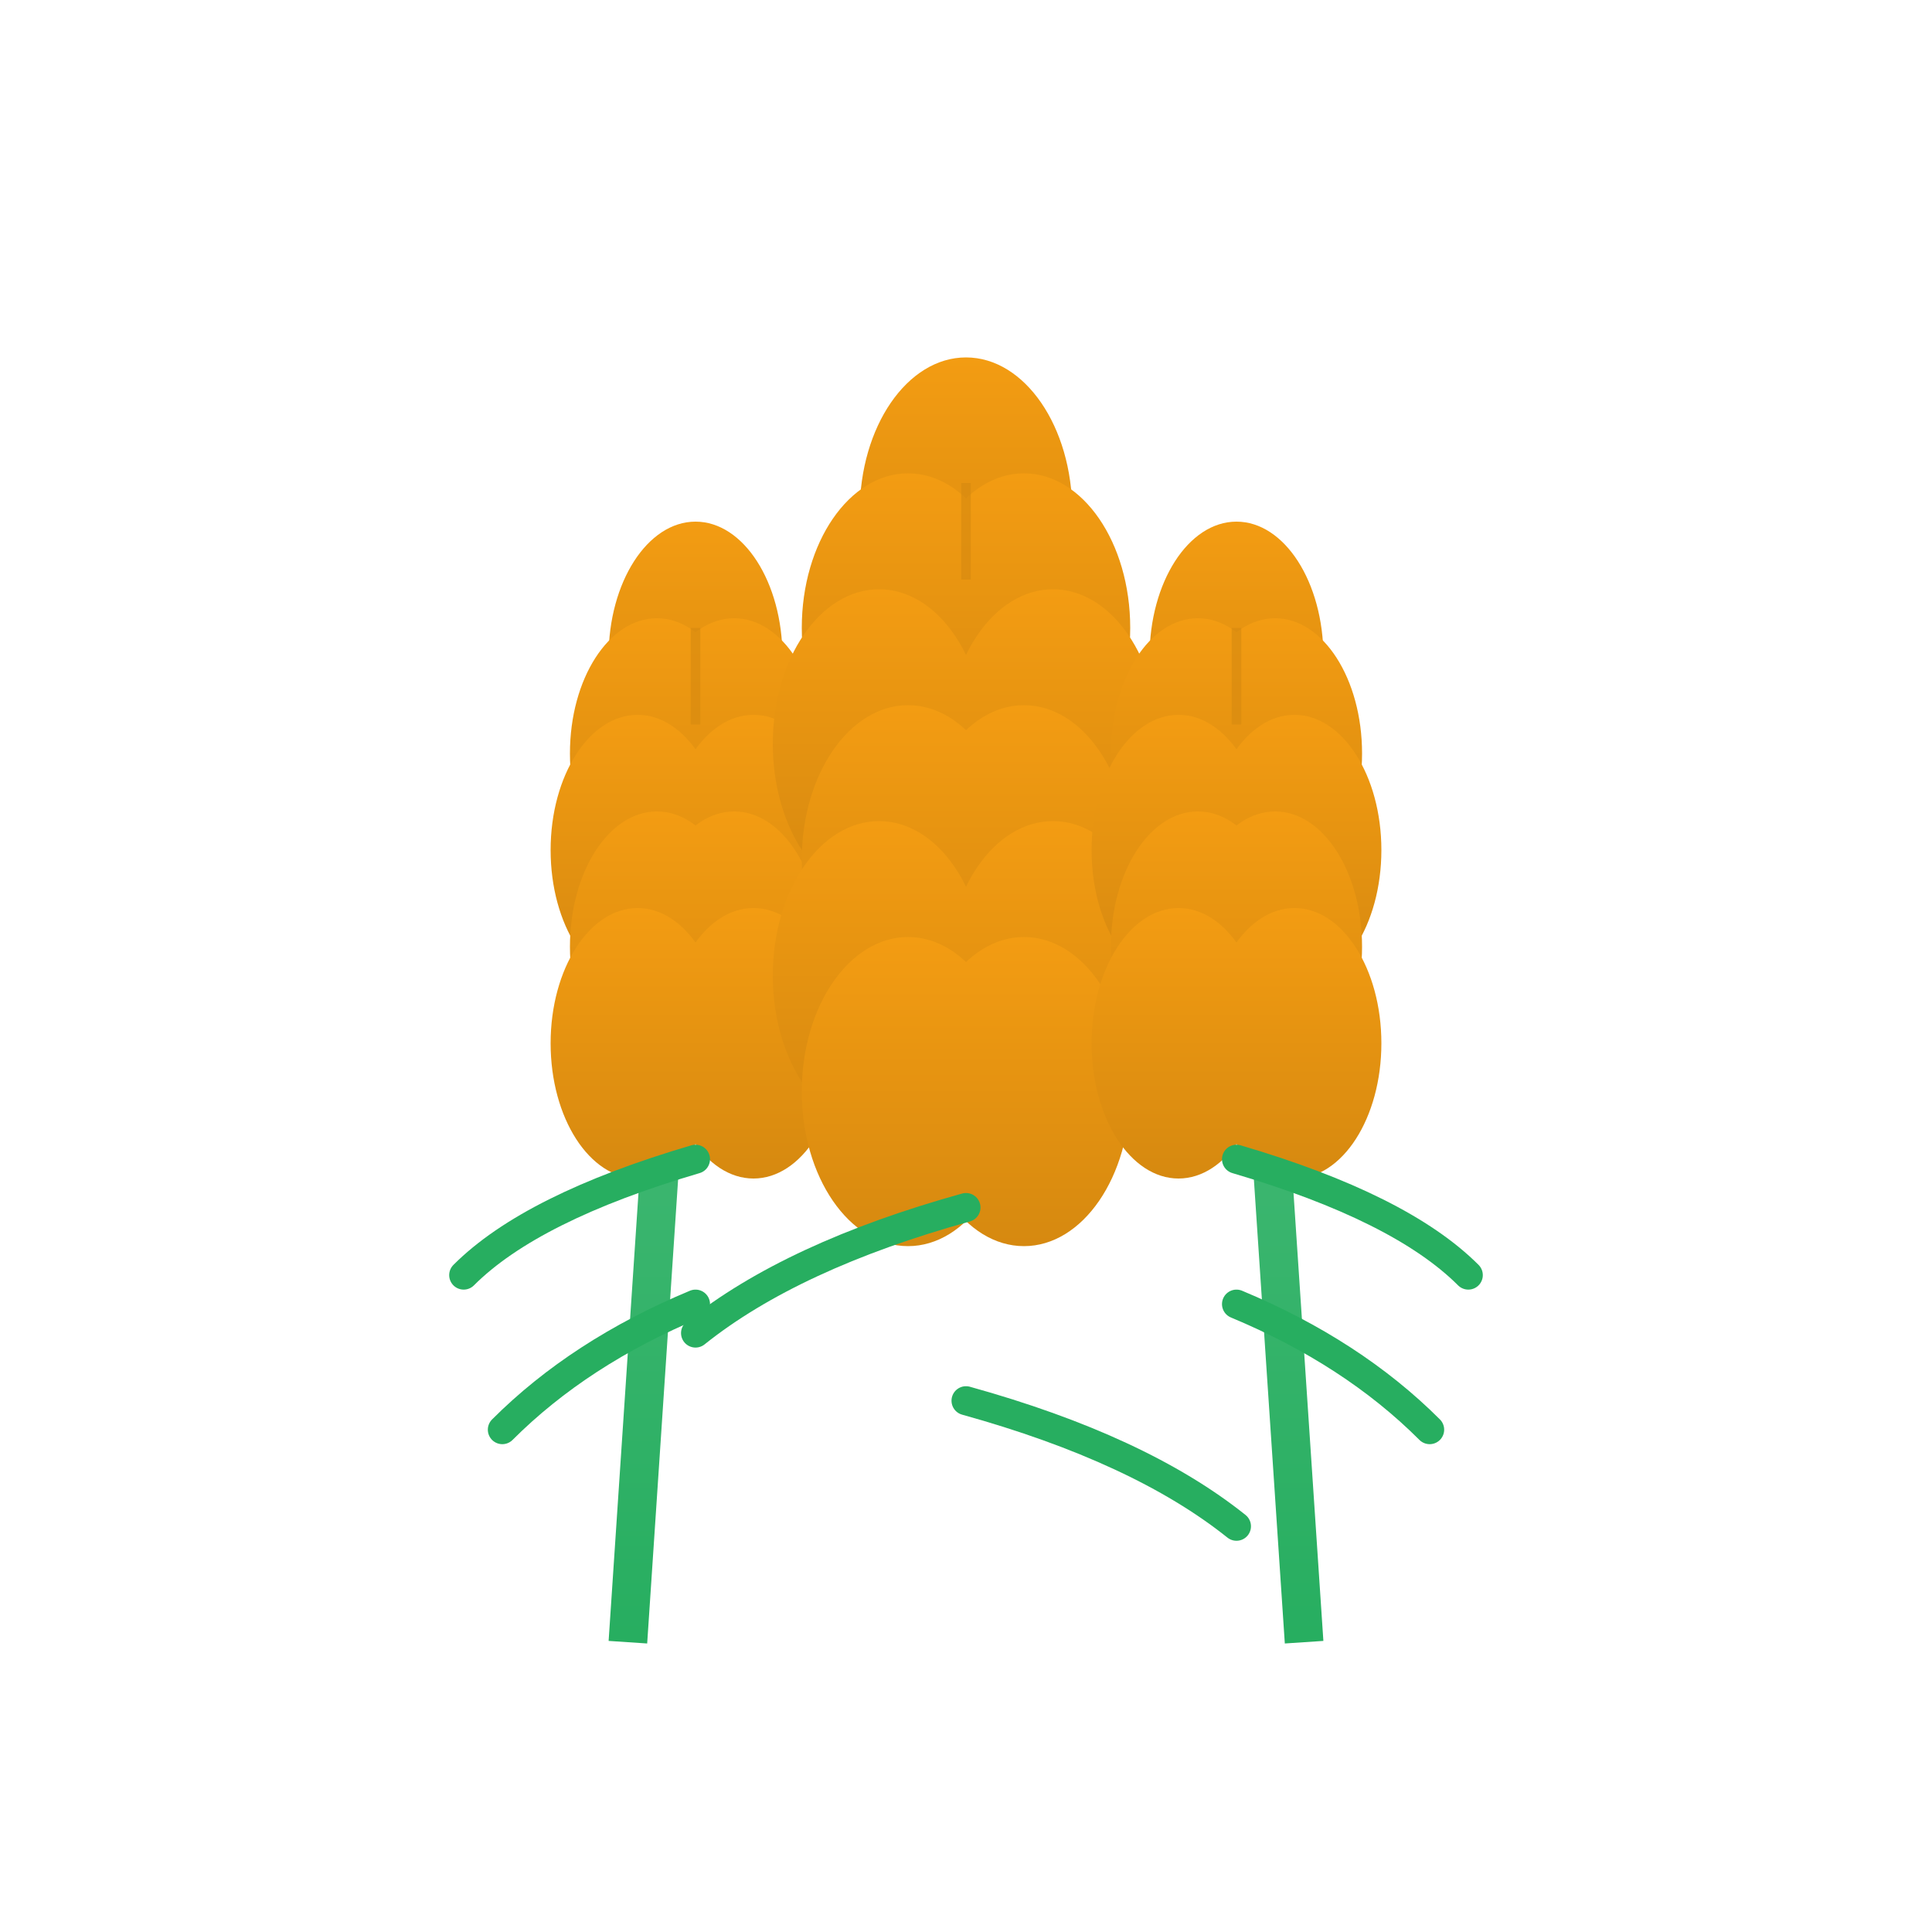 <svg xmlns="http://www.w3.org/2000/svg" viewBox="0 0 200 200">
  <defs>
    <linearGradient id="wheat" x1="0%" y1="0%" x2="0%" y2="100%">
      <stop offset="0%" style="stop-color:#f39c12;stop-opacity:1" />
      <stop offset="100%" style="stop-color:#d68910;stop-opacity:1" />
    </linearGradient>
    <linearGradient id="stem" x1="0%" y1="0%" x2="0%" y2="100%">
      <stop offset="0%" style="stop-color:#52be80;stop-opacity:1" />
      <stop offset="100%" style="stop-color:#27ae60;stop-opacity:1" />
    </linearGradient>
  </defs>
  
  <!-- Left wheat stalk -->
  <line x1="65" y1="170" x2="72" y2="65" stroke="url(#stem)" stroke-width="4"/>
  <ellipse cx="72" cy="68" rx="9" ry="14" fill="url(#wheat)"/>
  <ellipse cx="68" cy="78" rx="9" ry="14" fill="url(#wheat)"/>
  <ellipse cx="76" cy="78" rx="9" ry="14" fill="url(#wheat)"/>
  <ellipse cx="66" cy="88" rx="9" ry="14" fill="url(#wheat)"/>
  <ellipse cx="78" cy="88" rx="9" ry="14" fill="url(#wheat)"/>
  <ellipse cx="68" cy="98" rx="9" ry="14" fill="url(#wheat)"/>
  <ellipse cx="76" cy="98" rx="9" ry="14" fill="url(#wheat)"/>
  <ellipse cx="66" cy="108" rx="9" ry="14" fill="url(#wheat)"/>
  <ellipse cx="78" cy="108" rx="9" ry="14" fill="url(#wheat)"/>
  
  <!-- Center wheat stalk (largest) -->
  <line x1="100" y1="180" x2="100" y2="50" stroke="url(#stem)" stroke-width="5"/>
  <ellipse cx="100" cy="53" rx="11" ry="16" fill="url(#wheat)"/>
  <ellipse cx="94" cy="65" rx="11" ry="16" fill="url(#wheat)"/>
  <ellipse cx="106" cy="65" rx="11" ry="16" fill="url(#wheat)"/>
  <ellipse cx="91" cy="77" rx="11" ry="16" fill="url(#wheat)"/>
  <ellipse cx="109" cy="77" rx="11" ry="16" fill="url(#wheat)"/>
  <ellipse cx="94" cy="89" rx="11" ry="16" fill="url(#wheat)"/>
  <ellipse cx="106" cy="89" rx="11" ry="16" fill="url(#wheat)"/>
  <ellipse cx="91" cy="101" rx="11" ry="16" fill="url(#wheat)"/>
  <ellipse cx="109" cy="101" rx="11" ry="16" fill="url(#wheat)"/>
  <ellipse cx="94" cy="113" rx="11" ry="16" fill="url(#wheat)"/>
  <ellipse cx="106" cy="113" rx="11" ry="16" fill="url(#wheat)"/>
  
  <!-- Right wheat stalk -->
  <line x1="135" y1="170" x2="128" y2="65" stroke="url(#stem)" stroke-width="4"/>
  <ellipse cx="128" cy="68" rx="9" ry="14" fill="url(#wheat)"/>
  <ellipse cx="124" cy="78" rx="9" ry="14" fill="url(#wheat)"/>
  <ellipse cx="132" cy="78" rx="9" ry="14" fill="url(#wheat)"/>
  <ellipse cx="122" cy="88" rx="9" ry="14" fill="url(#wheat)"/>
  <ellipse cx="134" cy="88" rx="9" ry="14" fill="url(#wheat)"/>
  <ellipse cx="124" cy="98" rx="9" ry="14" fill="url(#wheat)"/>
  <ellipse cx="132" cy="98" rx="9" ry="14" fill="url(#wheat)"/>
  <ellipse cx="122" cy="108" rx="9" ry="14" fill="url(#wheat)"/>
  <ellipse cx="134" cy="108" rx="9" ry="14" fill="url(#wheat)"/>
  
  <!-- Leaves on stems -->
  <path d="M 72 120 Q 55 125 48 132" stroke="#27ae60" stroke-width="3" fill="none" stroke-linecap="round"/>
  <path d="M 72 135 Q 60 140 52 148" stroke="#27ae60" stroke-width="3" fill="none" stroke-linecap="round"/>
  <path d="M 100 125 Q 82 130 72 138" stroke="#27ae60" stroke-width="3" fill="none" stroke-linecap="round"/>
  <path d="M 100 145 Q 118 150 128 158" stroke="#27ae60" stroke-width="3" fill="none" stroke-linecap="round"/>
  <path d="M 128 120 Q 145 125 152 132" stroke="#27ae60" stroke-width="3" fill="none" stroke-linecap="round"/>
  <path d="M 128 135 Q 140 140 148 148" stroke="#27ae60" stroke-width="3" fill="none" stroke-linecap="round"/>
  
  <!-- Wheat grain details -->
  <path d="M 100 60 L 100 50" stroke="#d68910" stroke-width="1" opacity="0.6"/>
  <path d="M 72 75 L 72 65" stroke="#d68910" stroke-width="1" opacity="0.6"/>
  <path d="M 128 75 L 128 65" stroke="#d68910" stroke-width="1" opacity="0.6"/>
</svg>

